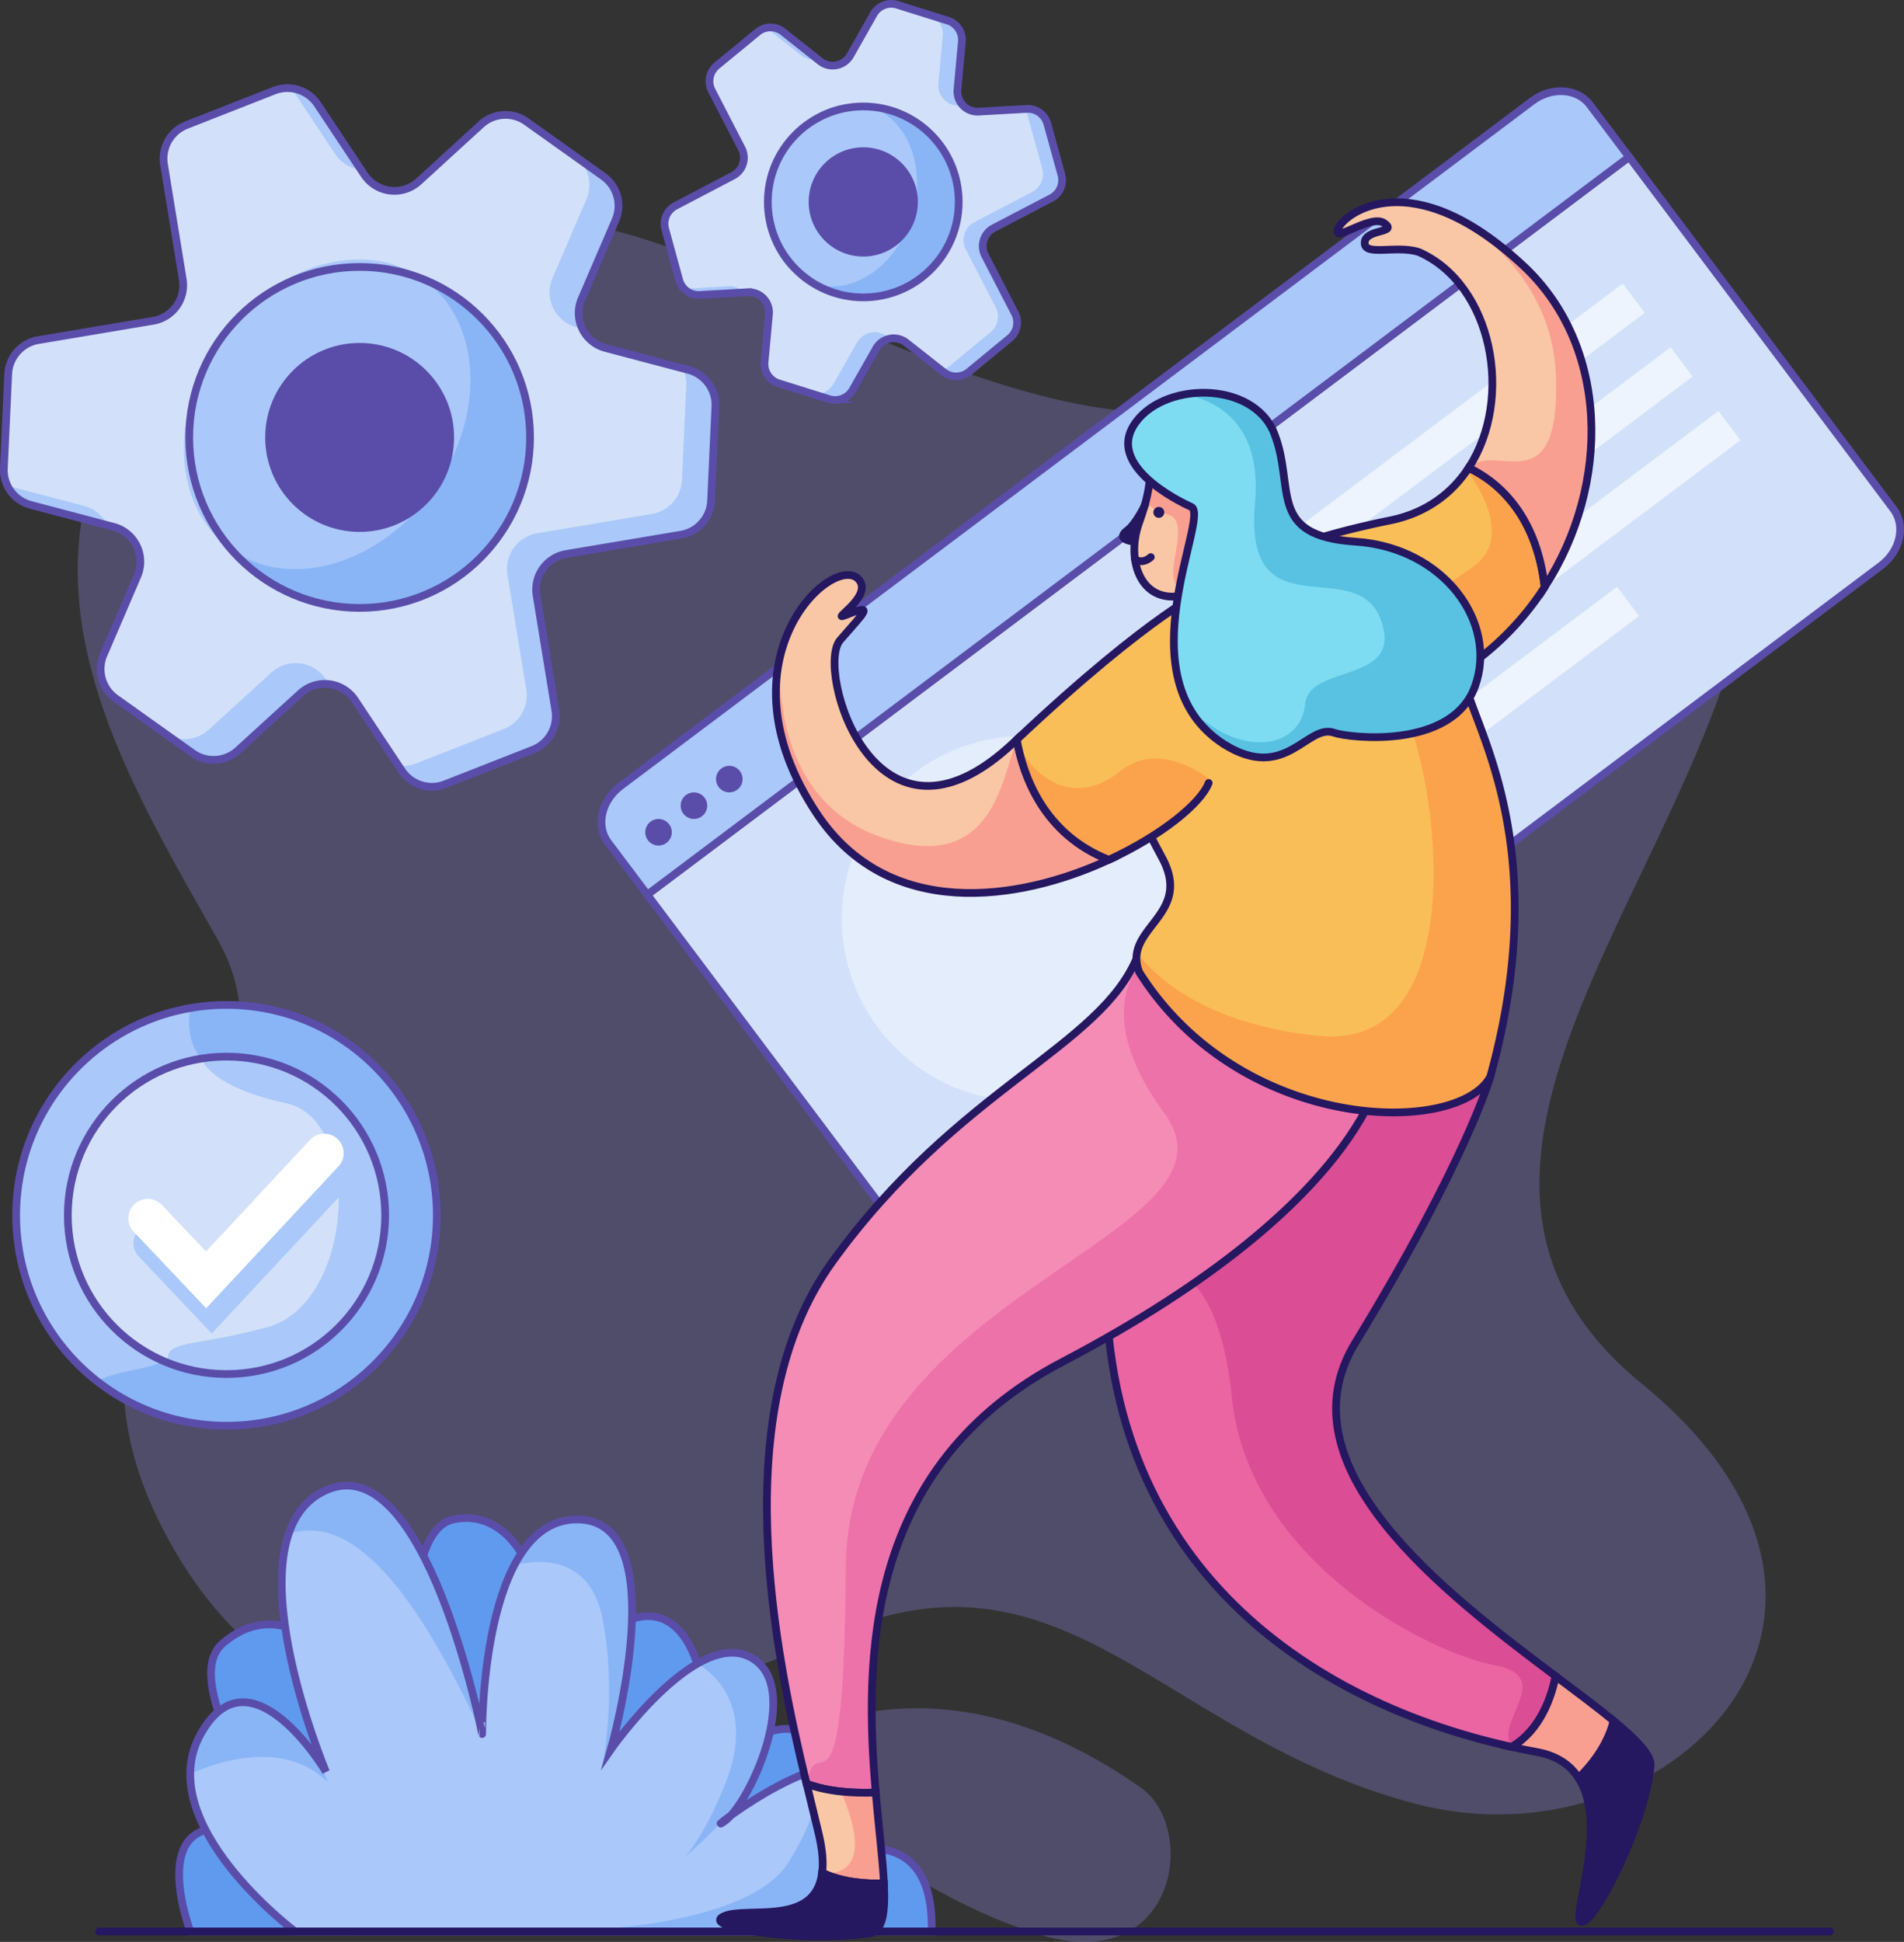 <svg id="Layer_1" data-name="Layer 1" xmlns="http://www.w3.org/2000/svg" viewBox="0 0 986.72 1006.01"><rect x="0" y="0" width="986.72" height="1006.01" fill="#333333" stroke="none"/><path d="M91.59,171.76S200.36,57.38,378.67,141.49,631,236.8,697.14,171.76,911.33,102.24,910.21,266s-206.34,330.81-59.43,450.8S864.23,969.08,733,934.32,551.36,793,429.13,848s-272.5,86.35-345.39-57.19,83-208.58,29.15-303.9S-8.22,283.9,91.59,171.76Z" fill="#9e97fc" opacity="0.27"/><path d="M379.79,918.62s86.35-80.74,211.94,7.85c29.16,21.3,17.94,98.68-55,75.13s-85.22-60.55-131.2-35.88S350.63,937.68,379.79,918.62Z" fill="#9e97fc" opacity="0.27"/><path d="M184,1000.61H98.66s-21.35-56,17.78-53.36-26.68-73.82-.88-96,54.25-2.67,64,21.34,35.57,5.34,35.57,5.34-8-84.49,19.57-90.72,53.36,24,48,97.83c25.79-47.13,63.86-67.54,78.62-23.1s-25.26,84.47-25.26,84.47,58.7-66.7,81.82-47.14-6.22,69.37-6.22,69.37,72.92-40,71.15,32H184Z" fill="#609aef" stroke="#5a4daa" stroke-miterlimit="10" stroke-width="4"/><path d="M152.91,1000.61S78.2,944.58,104,898.33s64.93,19.57,64.93,19.57-51.59-122.73,0-145.86,80.93,126.29,80.93,126.29S249,786.27,299.66,787.16s16.89,119.18,16.89,119.18,43.58-62.26,72-48,0,76.49-13.34,85.38,49.81-40.91,65.82-24.9-14.23,72-28.46,81.82Z" fill="#aac8f9"/><path d="M312.11,837.86c8,39.13,0,77.37,0,77.37s2.88-4.76,7.16-12.6c-1.74,2.31-2.72,3.71-2.72,3.71s33.8-118.29-16.89-119.18c-15.29-.27-25.89,9.75-33.23,23.85C266.43,811,304.1,798.72,312.11,837.86Z" fill="#89b5f7"/><path d="M355,962a227.8,227.8,0,0,0,32.68-34.65c12-22.09,21.86-58.55.92-69-8.27-4.14-17.82-1.8-27.21,3.58,0,0,32.55,16,14.76,61.35C368.35,943.1,360.91,954.94,355,962Z" fill="#89b5f7"/><path d="M249.85,898.33S220.5,748.92,168.92,772c-9.9,4.44-16,12.56-19.39,22.77C186.7,781.83,221.43,837.11,249.85,898.33Z" fill="#89b5f7"/><path d="M169.81,923.24a83.3,83.3,0,0,0-5.92-12.87c-11.38-15.82-39.72-48.21-59.9-12a42.22,42.22,0,0,0-5.4,20.74C99.14,918.79,143.29,896.72,169.81,923.24Z" fill="#89b5f7"/><path d="M441.07,918.79c-5.45-5.44-16.34-3.28-27.81,1.6.33,0,23.16-1.27-4.21,43.76-15.92,26.19-70.64,34.29-114,36.46H412.61C426.84,990.83,457.07,934.8,441.07,918.79Z" fill="#89b5f7"/><path d="M152.91,1000.61S78.2,944.58,104,898.33s64.93,19.57,64.93,19.57-51.59-122.73,0-145.86,80.93,126.29,80.93,126.29S249,786.27,299.66,787.16s16.89,119.18,16.89,119.18,43.58-62.26,72-48,0,76.49-13.34,85.38,49.81-40.91,65.82-24.9-14.23,72-28.46,81.82Z" fill="none" stroke="#5a4daa" stroke-miterlimit="10" stroke-width="4"/><line x1="51.38" y1="1000.61" x2="948.38" y2="1000.61" fill="none" stroke="#251760" stroke-linecap="round" stroke-miterlimit="10" stroke-width="4"/><path d="M819.38,995.61c7,2,34-53,36-81,.38-5.37-7.15-13.24-19.15-23.13-1.89,7.57-6.63,18.29-18.17,29.58C834.08,945.81,813.85,994,819.38,995.61Z" fill="#251760" stroke="#251760" stroke-linecap="round" stroke-miterlimit="10" stroke-width="4"/><path d="M806.18,868.35c-58.34-43.81-143-108.5-103.8-172.74,58-95,70-138,70-138,6-67-183-99-198,76-14.44,168.46,98.07,247,209.08,271.39C798.45,896.17,804.09,878.86,806.18,868.35Z" fill="#ea65a2"/><path d="M806.18,868.35c-58.34-43.81-143-108.5-103.8-172.74,58-95,70-138,70-138,6-67-183-99-198,76-.73,8.47-1.12,16.7-1.22,24.71a65.29,65.29,0,0,0,14.22.29s42-22,51,65,104,133,136,139,0,29,9,42c.07.1.16.2.23.29C798.48,896,804.1,878.82,806.18,868.35Z" fill="#db4d95"/><path d="M472.49,645.93c6.47,8.62,19.88,9.47,29.95,1.91L974.77,293.05c10.06-7.56,13-20.68,6.51-29.3l-137-182.43L335.46,463.5Z" fill="#d2e1f9" stroke="#5a4daa" stroke-miterlimit="10" stroke-width="4"/><path d="M794,52.38,321.66,407.17c-10.07,7.57-13,20.68-6.51,29.3l20.31,27L844.24,81.32l-20.3-27C817.46,45.67,804.06,44.82,794,52.38Z" fill="#aac8f9" stroke="#5a4daa" stroke-miterlimit="10" stroke-width="4"/><circle cx="341.28" cy="431.16" r="6.88" fill="#5a4daa"/><circle cx="359.62" cy="417.38" r="6.88" fill="#5a4daa"/><circle cx="377.95" cy="403.61" r="6.88" fill="#5a4daa"/><circle cx="530.89" cy="475.88" r="94.6" fill="#fff" opacity="0.41"/><rect x="630.85" y="217.01" width="239.82" height="18.92" transform="translate(14.47 496.3) rotate(-36.91)" fill="#fff" opacity="0.63"/><rect x="613.88" y="263.95" width="286.24" height="18.92" transform="translate(-12.47 509.45) rotate(-36.91)" fill="#fff" opacity="0.63"/><rect x="638.67" y="296.96" width="286.24" height="18.92" transform="translate(-27.33 530.96) rotate(-36.91)" fill="#fff" opacity="0.63"/><rect x="673.16" y="359" width="189.54" height="18.92" transform="translate(-67.37 535.07) rotate(-36.91)" fill="#fff" opacity="0.63"/><path d="M806.18,868.35c-58.34-43.81-143-108.5-103.8-172.74,58-95,70-138,70-138,6-67-183-99-198,76-14.44,168.46,98.07,247,209.08,271.39C798.45,896.17,804.09,878.86,806.18,868.35Z" fill="none" stroke="#251760" stroke-linecap="round" stroke-miterlimit="10" stroke-width="4"/><path d="M589.38,495.61c-19,47-93,68-158,158C375.33,731.21,402,858.12,418,924.09c11.18,4.2,24.49,5,35.85,4.54-6-68.84-6-169.22,96.57-223,164-86,167-158,167-158C752.38,462.61,608.38,448.61,589.38,495.61Z" fill="#f48cb6"/><path d="M550.38,705.61c164-86,167-158,167-158,29.54-71.73-68.4-92.9-111.12-69.51-2.24,3.22-3.29,6.48-2.91,9.49,0,0-47,25,0,89s-164,92-165,235-15,82-20,112c0,.21-.06.4-.09.6,11.12,4.09,24.27,4.85,35.52,4.42C447.79,859.79,447.78,759.41,550.38,705.61Z" fill="#ea65a2" opacity="0.65"/><path d="M589.38,495.61c-19,47-93,68-158,158C375.33,731.21,402,858.12,418,924.09c11.18,4.2,24.49,5,35.85,4.54-6-68.84-6-169.22,96.57-223,164-86,167-158,167-158C752.38,462.61,608.38,448.61,589.38,495.61Z" fill="none" stroke="#251760" stroke-linecap="round" stroke-miterlimit="10" stroke-width="4"/><path d="M418,924.09c2.54,10.55,4.81,19.54,6.42,26.52,1.85,8,2.3,14.44,1.67,19.56,10.37,5,22.93,5.83,32,5.55-.61-12.42-2.66-28.62-4.28-47.09C442.45,929.07,429.14,928.29,418,924.09Z" fill="#f9c7a5"/><path d="M435.79,928.09c7.54,17.32,14.57,42.52-8.41,42.52h-.33c10.17,4.61,22.22,5.37,31,5.1-.61-12.42-2.66-28.62-4.28-47.09A123.81,123.81,0,0,1,435.79,928.09Z" fill="#f99f91"/><path d="M418,924.09c2.54,10.55,4.81,19.54,6.42,26.52,1.85,8,2.3,14.44,1.67,19.56,10.37,5,22.93,5.83,32,5.55-.61-12.42-2.66-28.62-4.28-47.09C442.45,929.07,429.14,928.29,418,924.09Z" fill="none" stroke="#251760" stroke-linecap="round" stroke-miterlimit="10" stroke-width="4"/><path d="M818.06,921.06c11.54-11.29,16.28-22,18.17-29.58-8.26-6.8-18.66-14.57-30.05-23.13-2.09,10.51-7.73,27.82-22.72,36.65,4.31,1,8.62,1.83,12.92,2.61C807,909.54,813.79,914.47,818.06,921.06Z" fill="#f99f91" stroke="#251760" stroke-linecap="round" stroke-miterlimit="10" stroke-width="4"/><path d="M761.11,242.36c-8.69,13.3-22.13,23.48-40.73,27.25-69,14-86,32-86,32-84,50-48,113-32,143s-21,36-12,59c53,84,166,85,182,54,38-138-23.14-197.94-12-212a147.71,147.71,0,0,0,40.14-41.51C796,264.79,774.44,248.66,761.11,242.36Z" fill="#f9be58"/><path d="M800.52,304.1c-4.54-39.31-26.08-55.44-39.41-61.74-.29.45-.6.88-.9,1.31,4.46,5.87,24.66,34.72,3.17,49.94-24,17-55,34-36,74s35,177-44,169-95-49-94-41c.13,1,.18,3.16.38,6.21.18.58.38,1.18.62,1.79,53,84,166,85,182,54,38-138-23.14-197.94-12-212A147.71,147.71,0,0,0,800.52,304.1Z" fill="#fc8e44" opacity="0.57"/><path d="M761.11,242.36c-8.69,13.3-22.13,23.48-40.73,27.25-69,14-86,32-86,32-84,50-48,113-32,143s-21,36-12,59c53,84,166,85,182,54,38-138-23.14-197.94-12-212a147.71,147.71,0,0,0,40.14-41.51C796,264.79,774.44,248.66,761.11,242.36Z" fill="none" stroke="#251760" stroke-linecap="round" stroke-miterlimit="10" stroke-width="4"/><path d="M789.38,137.61c-58-54-93-27-96-19s17-8,24-3-8,3-10,9c-2,9,16,2,28,6,38,16.8,49.28,75.74,25.73,111.75,13.33,6.3,34.87,22.43,39.41,61.74C834.9,250.89,834,179.17,789.38,137.61Z" fill="#f9c7a5"/><path d="M789.38,137.61c-13.23-12.32-25.27-20.41-36-25.49.07,0,51.27,25.55,53,83.49,2,67-32.59,32.32-45,47,8.39,9.81,32,16,39.14,61.49C834.9,250.89,834,179.17,789.38,137.61Z" fill="#f99f91"/><path d="M789.38,137.61c-58-54-93-27-96-19s17-8,24-3-8,3-10,9c-2,9,16,2,28,6,38,16.8,49.28,75.74,25.73,111.75,13.33,6.3,34.87,22.43,39.41,61.74C834.9,250.89,834,179.17,789.38,137.61Z" fill="none" stroke="#251760" stroke-linecap="round" stroke-miterlimit="10" stroke-width="4"/><path d="M595.38,240.61s3,8-5,30,3,48,31,35S630.38,226.61,595.38,240.61Z" fill="#f9c7a5"/><path d="M595.38,240.61s2,5.51-1.8,19.91a39.63,39.63,0,0,0,11.8,6.09c13,4-4.06,32.16,6,38.08,5.56,3.29,16.35-2,21.95-13.73C640.35,267.67,622.76,229.66,595.38,240.61Z" fill="#f99f91"/><path d="M595.38,240.61s3,8-5,30,3,48,31,35S630.38,226.61,595.38,240.61Z" fill="none" stroke="#251760" stroke-linecap="round" stroke-miterlimit="10" stroke-width="4"/><path d="M526.91,383.17l-1.53,1.44c-72,68-103-38-90-53s18-19,3-13c-9.33,3.73,13.71-9.05,7-18-12-16-75.83,40.25-22,121,36.77,55.16,104.1,45.6,151.26,23.82C541,432.18,530.28,402.1,526.91,383.17Z" fill="#f9c7a5"/><path d="M404.53,339.1c-5.42,21.45-2.83,50,18.85,82.51,36.77,55.16,104.1,45.6,151.26,23.82-33.48-13.17-44.23-43-47.66-61.92-7.72,17.95-11.62,70.74-70.6,50.1C396.79,412.75,404.42,340.08,404.53,339.1Z" fill="#f99f91"/><path d="M526.91,383.17l-1.53,1.44c-72,68-103-38-90-53s18-19,3-13c-9.33,3.73,13.71-9.05,7-18-12-16-75.83,40.25-22,121,36.77,55.16,104.1,45.6,151.26,23.82C541,432.18,530.28,402.1,526.91,383.17Z" fill="none" stroke="#251760" stroke-linecap="round" stroke-miterlimit="10" stroke-width="4"/><path d="M626.39,304.69s-28.6,11.76-99.48,78.48c3.37,18.93,14.05,49,47.73,62.26,27.22-12.57,47.71-29.21,51.74-39.82" fill="#f9be58"/><path d="M580.38,399.61c-29,23-51-6-53-16a3.22,3.22,0,0,0-.21-.68l-.26.24c3.37,18.93,14.05,49,47.73,62.26,27.22-12.57,47.71-29.21,51.74-39.82v-2.36C613.44,394.19,595.91,387.3,580.38,399.61Z" fill="#fc8e44" opacity="0.57"/><path d="M626.39,304.69s-28.6,11.76-99.48,78.48c3.37,18.93,14.05,49,47.73,62.26,27.22-12.57,47.71-29.21,51.74-39.82" fill="none" stroke="#251760" stroke-linecap="round" stroke-miterlimit="10" stroke-width="4"/><path d="M617.38,262.61s-44-19-30-42,62-24,73,4-4,53,42,56,74,42,62,75-65.64,26.63-73,24c-14-5-25,26-57,6C581.38,351.61,627.38,267.61,617.38,262.61Z" fill="#7edcf2"/><path d="M702.38,280.61c-46-3-31-28-42-56-6.82-17.36-27.87-23.56-46.21-20.29,18.39,3.81,39.71,16.65,36.21,56.29-6,68,52,26,65,60s-37,23-39,44-27,26.9-50,10.45c-3-2.12-5.3-3.24-7-3.57a54,54,0,0,0,15,14.12c32,20,43-11,57-6,7.36,2.63,61,9,73-24S748.38,283.61,702.38,280.61Z" fill="#59c2e2"/><path d="M617.38,262.61s-44-19-30-42,62-24,73,4-4,53,42,56,74,42,62,75-65.64,26.63-73,24c-14-5-25,26-57,6C581.38,351.61,627.38,267.61,617.38,262.61Z" fill="none" stroke="#251760" stroke-linecap="round" stroke-miterlimit="10" stroke-width="4"/><path d="M426.05,970.17c-3.41,28-38.83,17.37-50.67,22.44-14,6,40.83,14,75,9,7.06-1,8.47-10.6,7.71-25.89C449,976,436.42,975.19,426.05,970.17Z" fill="#251760" stroke="#251760" stroke-linecap="round" stroke-miterlimit="10" stroke-width="4"/><circle cx="600.55" cy="265.44" r="2.83" fill="#251760"/><path d="M593.38,261.61s-4.69,9.77-9,13q-6,4.5,3,6" fill="#251760" stroke="#251760" stroke-linecap="round" stroke-miterlimit="10" stroke-width="4"/><path d="M596.38,288.61s-4,4-8.22,1.05" fill="none" stroke="#251760" stroke-linecap="round" stroke-miterlimit="10" stroke-width="4"/><path d="M368.5,259.44l2.24-48.86a18.71,18.71,0,0,0-13.91-18.94l-43-11.36a18.7,18.7,0,0,1-12.4-25.48L319,114a18.7,18.7,0,0,0-6.33-22.62L272.82,63a18.71,18.71,0,0,0-23.46,1.42L217,94a18.7,18.7,0,0,1-28.18-3.47L164.53,54a18.71,18.71,0,0,0-22.42-7.06L96.58,64.8A18.7,18.7,0,0,0,85,85.22l9.71,59.52a18.7,18.7,0,0,1-15.36,21.45l-59.47,10A18.7,18.7,0,0,0,4.26,193.78L2,242.64a18.71,18.71,0,0,0,13.91,18.94l42.9,11.33a18.7,18.7,0,0,1,12.4,25.48L53.68,339.18A18.7,18.7,0,0,0,60,361.81l39.84,28.37a18.71,18.71,0,0,0,23.46-1.42l32.43-29.58a18.7,18.7,0,0,1,28.18,3.46l24.31,36.6a18.72,18.72,0,0,0,22.42,7.05l45.53-17.87A18.7,18.7,0,0,0,287.8,368l-9.71-59.52A18.7,18.7,0,0,1,293.45,287l59.47-10A18.7,18.7,0,0,0,368.5,259.44Z" fill="#aac8f9"/><path d="M108.21,378l32.43-29.59a18.71,18.71,0,0,1,28.19,3.47l1.67,2.52a18.63,18.63,0,0,1,13.42,8.22l22.64,34.07a18.64,18.64,0,0,0,9-1.16l45.53-17.88a18.7,18.7,0,0,0,11.63-20.42L263,297.74a18.71,18.71,0,0,1,15.36-21.46l59.46-10a18.72,18.72,0,0,0,15.59-17.59l2.24-48.86a18.72,18.72,0,0,0-1.85-9l-40-10.56a18.61,18.61,0,0,1-12.06-9.95l-3-.8a18.71,18.71,0,0,1-12.41-25.47l17.58-40.83a18.7,18.7,0,0,0-6.34-22.63L272.82,63a18.71,18.71,0,0,0-23.46,1.42L217,94a18.7,18.7,0,0,1-28.18-3.47L187.1,88a18.63,18.63,0,0,1-13.42-8.22l-22.57-34a18.69,18.69,0,0,0-9,1.17L96.58,64.8A18.7,18.7,0,0,0,85,85.22l9.71,59.52a18.7,18.7,0,0,1-15.36,21.45l-59.47,10A18.7,18.7,0,0,0,4.26,193.78L2,242.64a18.56,18.56,0,0,0,1.85,9l39.87,10.53a18.66,18.66,0,0,1,12.06,9.95l3,.8a18.7,18.7,0,0,1,12.4,25.48L53.68,339.18A18.7,18.7,0,0,0,60,361.81l24.75,17.62A18.71,18.71,0,0,0,108.21,378Z" fill="#d2e1f9"/><path d="M368.5,259.44l2.24-48.86a18.71,18.71,0,0,0-13.91-18.94l-43-11.36a18.7,18.7,0,0,1-12.4-25.48L319,114a18.7,18.7,0,0,0-6.33-22.62L272.82,63a18.71,18.71,0,0,0-23.46,1.42L217,94a18.7,18.7,0,0,1-28.18-3.47L164.53,54a18.71,18.71,0,0,0-22.42-7.06L96.58,64.8A18.7,18.7,0,0,0,85,85.22l9.71,59.52a18.7,18.7,0,0,1-15.36,21.45l-59.47,10A18.7,18.7,0,0,0,4.26,193.78L2,242.64a18.71,18.71,0,0,0,13.91,18.94l42.9,11.33a18.7,18.7,0,0,1,12.4,25.48L53.68,339.18A18.7,18.7,0,0,0,60,361.81l39.84,28.37a18.71,18.71,0,0,0,23.46-1.42l32.43-29.58a18.7,18.7,0,0,1,28.18,3.46l24.31,36.6a18.72,18.72,0,0,0,22.42,7.05l45.53-17.87A18.7,18.7,0,0,0,287.8,368l-9.71-59.52A18.7,18.7,0,0,1,293.45,287l59.47-10A18.7,18.7,0,0,0,368.5,259.44Z" fill="none" stroke="#5a4daa" stroke-linecap="round" stroke-miterlimit="10" stroke-width="4"/><circle cx="186.38" cy="226.61" r="88.32" fill="#89b5f7"/><ellipse cx="169.53" cy="214.61" rx="85.88" ry="67.63" transform="translate(-103.62 228.21) rotate(-54.54)" fill="#aac8f9"/><circle cx="186.38" cy="226.61" r="88.32" fill="none" stroke="#5a4daa" stroke-linecap="round" stroke-miterlimit="10" stroke-width="4"/><circle cx="186.38" cy="226.61" r="46.94" fill="#5a4daa" stroke="#5a4daa" stroke-linecap="round" stroke-miterlimit="10" stroke-width="4"/><path d="M550.05,90.5l-7.28-26.41a10.47,10.47,0,0,0-10.69-7.67L507.2,57.83a10.46,10.46,0,0,1-11-11.41l2.27-24.79a10.47,10.47,0,0,0-7.3-10.95L465,2.48a10.47,10.47,0,0,0-12.25,4.83L440.65,28.66A10.48,10.48,0,0,1,425,31.71L405.8,16.48a10.47,10.47,0,0,0-13.16.13L371.49,34a10.47,10.47,0,0,0-2.64,12.89l15.49,30A10.47,10.47,0,0,1,379.89,91L350,106.66a10.47,10.47,0,0,0-5.24,12.06L352,145.13a10.47,10.47,0,0,0,10.69,7.67l24.81-1.41a10.48,10.48,0,0,1,11,11.42l-2.27,24.76a10.49,10.49,0,0,0,7.29,11l26.14,8.19a10.46,10.46,0,0,0,12.24-4.82l12.14-21.38a10.48,10.48,0,0,1,15.61-3.05L489,192.74a10.47,10.47,0,0,0,13.16-.13l21.15-17.42a10.47,10.47,0,0,0,2.64-12.89l-15.49-30a10.48,10.48,0,0,1,4.45-14.09l29.94-15.64A10.48,10.48,0,0,0,550.05,90.5Z" fill="#aac8f9"/><path d="M432,198.79l12.14-21.38a10.47,10.47,0,0,1,15.61-3l1.33,1a10.47,10.47,0,0,1,8.57,2.05l18,14.22a10.43,10.43,0,0,0,4.59-2.18l21.14-17.42A10.47,10.47,0,0,0,516,159.2l-15.49-30A10.47,10.47,0,0,1,505,115.1L534.9,99.46a10.47,10.47,0,0,0,5.25-12.07L532.87,61a10.42,10.42,0,0,0-2.55-4.47L507.2,57.83a10.46,10.46,0,0,1-8.15-3.2l-1.75.1a10.47,10.47,0,0,1-11-11.42l2.27-24.79a10.48,10.48,0,0,0-7.3-10.95L465,2.48a10.47,10.47,0,0,0-12.25,4.83L440.65,28.66A10.48,10.48,0,0,1,425,31.71l-1.33-1.05a10.44,10.44,0,0,1-8.57-2.06L397.23,14.43a10.43,10.43,0,0,0-4.59,2.18L371.49,34a10.47,10.47,0,0,0-2.64,12.89l15.49,30A10.47,10.47,0,0,1,379.89,91L350,106.66a10.47,10.47,0,0,0-5.24,12.06L352,145.13a10.42,10.42,0,0,0,2.55,4.47l23-1.31a10.45,10.45,0,0,1,8.15,3.2l1.75-.1a10.48,10.48,0,0,1,11,11.42l-2.27,24.76a10.49,10.49,0,0,0,7.29,11l16.24,5.09A10.48,10.48,0,0,0,432,198.79Z" fill="#d2e1f9"/><path d="M550.05,90.5l-7.28-26.41a10.47,10.47,0,0,0-10.69-7.67L507.2,57.83a10.46,10.46,0,0,1-11-11.41l2.27-24.79a10.47,10.47,0,0,0-7.3-10.95L465,2.48a10.47,10.47,0,0,0-12.25,4.83L440.65,28.66A10.48,10.48,0,0,1,425,31.71L405.8,16.48a10.47,10.47,0,0,0-13.16.13L371.49,34a10.47,10.47,0,0,0-2.64,12.89l15.49,30A10.47,10.47,0,0,1,379.89,91L350,106.66a10.47,10.47,0,0,0-5.24,12.06L352,145.13a10.47,10.47,0,0,0,10.69,7.67l24.81-1.41a10.48,10.48,0,0,1,11,11.42l-2.27,24.76a10.49,10.49,0,0,0,7.29,11l26.14,8.19a10.46,10.46,0,0,0,12.24-4.82l12.14-21.38a10.48,10.48,0,0,1,15.61-3.05L489,192.74a10.47,10.47,0,0,0,13.16-.13l21.15-17.42a10.47,10.47,0,0,0,2.64-12.89l-15.49-30a10.48,10.48,0,0,1,4.45-14.09l29.94-15.64A10.48,10.48,0,0,0,550.05,90.5Z" fill="none" stroke="#5a4daa" stroke-linecap="round" stroke-miterlimit="10" stroke-width="4"/><circle cx="447.38" cy="104.61" r="49.46" fill="#89b5f7"/><ellipse cx="436.32" cy="101.14" rx="48.09" ry="37.87" transform="translate(209.26 487.22) rotate(-72.59)" fill="#aac8f9"/><circle cx="447.38" cy="104.61" r="49.46" fill="none" stroke="#5a4daa" stroke-linecap="round" stroke-miterlimit="10" stroke-width="4"/><circle cx="447.38" cy="104.61" r="26.29" fill="#5a4daa" stroke="#5a4daa" stroke-linecap="round" stroke-miterlimit="10" stroke-width="4"/><circle cx="117.38" cy="629.61" r="109" fill="#aac8f9"/><path d="M117.38,520.61a109.37,109.37,0,0,0-18.84,1.63c-2.18,14.55.53,37,38,37.25,55.43.32-66.92,115.37-51,135.45,11.71,14.78-20.76,12.47-35.16,20.64a109,109,0,1,0,67-195Z" fill="#89b5f7"/><circle cx="117.38" cy="629.61" r="109" fill="none" stroke="#5a4daa" stroke-miterlimit="10" stroke-width="4"/><circle cx="117.38" cy="629.61" r="82.23" fill="#d2e1f9"/><path d="M117.38,547.38a82.44,82.44,0,0,0-13,1c0,.14,3.93,14.51,44,23.18s35,103.91-9.88,116c-39.72,10.7-54,6.47-51.11,18.54a82.24,82.24,0,1,0,30.07-158.78Z" fill="#aac8f9"/><circle cx="117.38" cy="629.61" r="82.23" fill="none" stroke="#5a4daa" stroke-miterlimit="10" stroke-width="4"/><path d="M109.72,690.84,72.14,651.15a10.08,10.08,0,1,1,14.63-13.86l22.84,24.12L163.17,604a10.07,10.07,0,1,1,14.73,13.74Z" fill="#aac8f9"/><path d="M106.85,677.77,69.27,638.08A10.07,10.07,0,1,1,83.9,624.23l22.84,24.12,53.56-57.41A10.08,10.08,0,1,1,175,604.69Z" fill="#fff"/></svg>